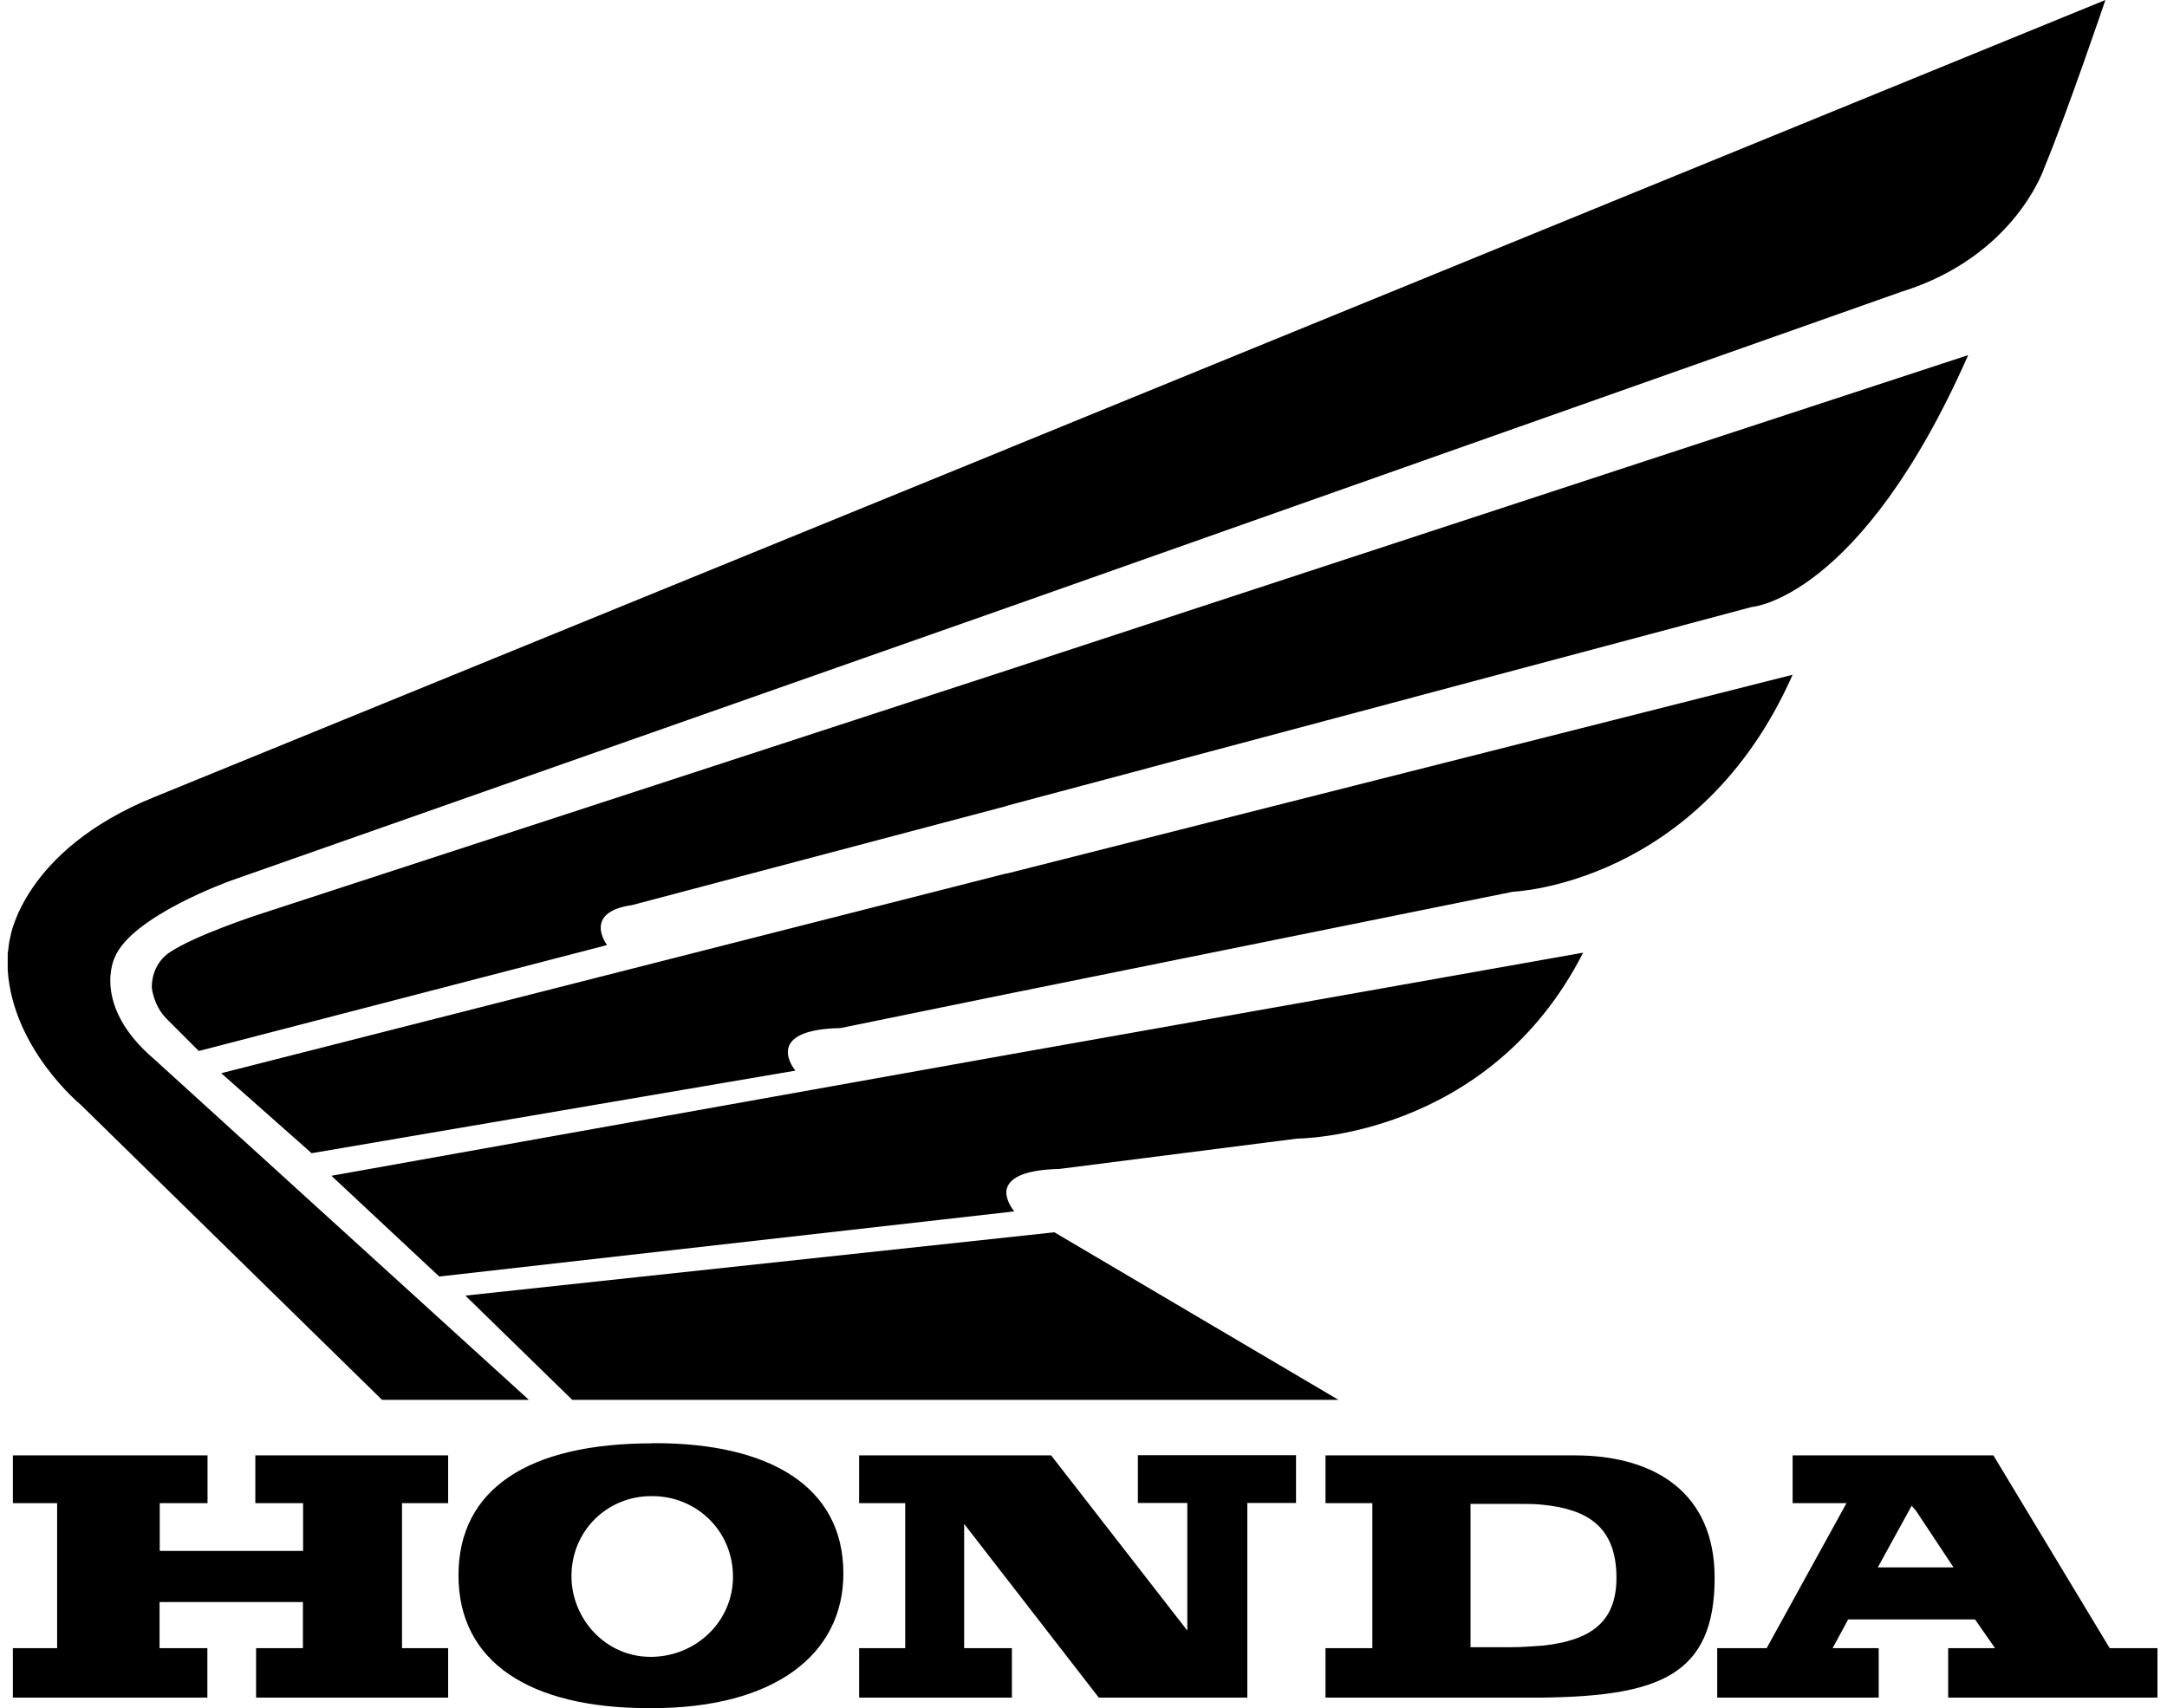 <svg xmlns="http://www.w3.org/2000/svg" width="52" height="41" viewBox="0 0 52 41" fill="none"><g clip-path="url(#clip0_386_402)"><path fill-rule="evenodd" clip-rule="evenodd" d="M24.154 29.702L11.167 31.098L13.731 33.6H32.118L25.3 29.578L24.154 29.702ZM24.154 19.342L42.038 14.569C42.038 14.569 44.642 14.382 47.229 8.524L24.154 16.093L6.207 21.951C6.207 21.951 4.665 22.453 4.06 22.867C4.06 22.867 3.642 23.116 3.642 23.702C3.642 23.702 3.682 24.142 3.998 24.453L4.771 25.227L14.567 22.684C14.567 22.684 13.962 21.893 15.171 21.724L24.154 19.347V19.342ZM24.154 28.68C24.176 28.889 24.34 29.076 24.34 29.076L24.154 29.098L10.54 30.64L7.953 28.222L24.149 25.324L37.989 22.867C35.718 27.329 31.131 27.329 31.131 27.329L25.42 28.058C24.46 28.08 24.189 28.329 24.149 28.578V28.68H24.154ZM24.154 20.969L43.016 16.196C40.785 21.24 36.305 21.404 36.305 21.404L24.154 23.862L20.171 24.676C18.251 24.716 19.087 25.698 19.087 25.698L7.478 27.68L5.309 25.76L24.154 20.964V20.969ZM24.154 10.778L50.522 0C50.522 0 49.625 2.649 49.065 4.004C49.065 4.004 48.376 6.151 45.625 7.004L24.154 14.591L5.54 21.138C5.54 21.138 3.145 21.991 2.749 22.991C2.749 22.991 2.185 24.138 3.709 25.431L12.691 33.6H9.167L1.936 26.516C1.936 26.516 0.309 25.182 0.185 23.284V22.889C0.207 22.764 0.207 22.64 0.247 22.493C0.247 22.493 0.558 20.409 3.687 19.138L24.158 10.778H24.154ZM4.98 34.933H0.309V36.08H1.371V39.56H0.309V40.747H4.976V39.56H3.829V38.453H7.269V39.56H6.145V40.747H10.754V39.56H9.647V36.08H10.754V34.933H6.127V36.08H7.273V37.227H3.833V36.08H4.98V34.933ZM45.98 37.622H46.878L45.98 36.267L45.873 36.142L45.06 37.622H45.976H45.98ZM45.98 34.933H47.834L50.625 39.56H51.771V40.747H46.749V39.56H47.873L47.394 38.871H44.349L43.976 39.56H45.082V40.747H41.207V39.56H42.394L44.309 36.08H43.016V34.933H45.976H45.98ZM37.038 39.498C38.145 39.373 38.789 38.956 38.789 37.871C38.789 36.622 38.06 36.227 37.038 36.12C36.851 36.098 36.665 36.098 36.456 36.098H35.287V39.538H36.225C36.518 39.538 36.789 39.516 37.038 39.498ZM37.038 34.933H37.789C39.709 34.933 41.145 35.831 41.145 37.871C41.145 40.227 39.789 40.707 37.038 40.747H31.807V39.56H32.931V36.08H31.807V34.933H37.038ZM15.651 39.769C16.736 39.747 17.589 38.893 17.589 37.849C17.589 36.742 16.713 35.911 15.651 35.911H15.629C14.567 35.911 13.713 36.747 13.713 37.831C13.713 38.853 14.527 39.769 15.611 39.769H15.651ZM15.651 34.64H15.713C18.442 34.64 20.238 35.662 20.238 37.769C20.238 39.707 18.589 41 15.651 41H15.567C12.709 41 11.002 39.893 11.002 37.813C11.002 35.733 12.691 34.644 15.651 34.644V34.64ZM25.22 34.933H20.616V36.08H21.722V39.56H20.616V40.747H24.282V39.56H23.136V36.578L26.367 40.747H29.931V36.076H31.1V34.929H27.305V36.076H28.491V39.138L25.22 34.929V34.933Z" fill="black"></path></g><defs><clipPath id="clip0_386_402"><rect width="51.96" height="41" fill="white"></rect></clipPath></defs></svg>